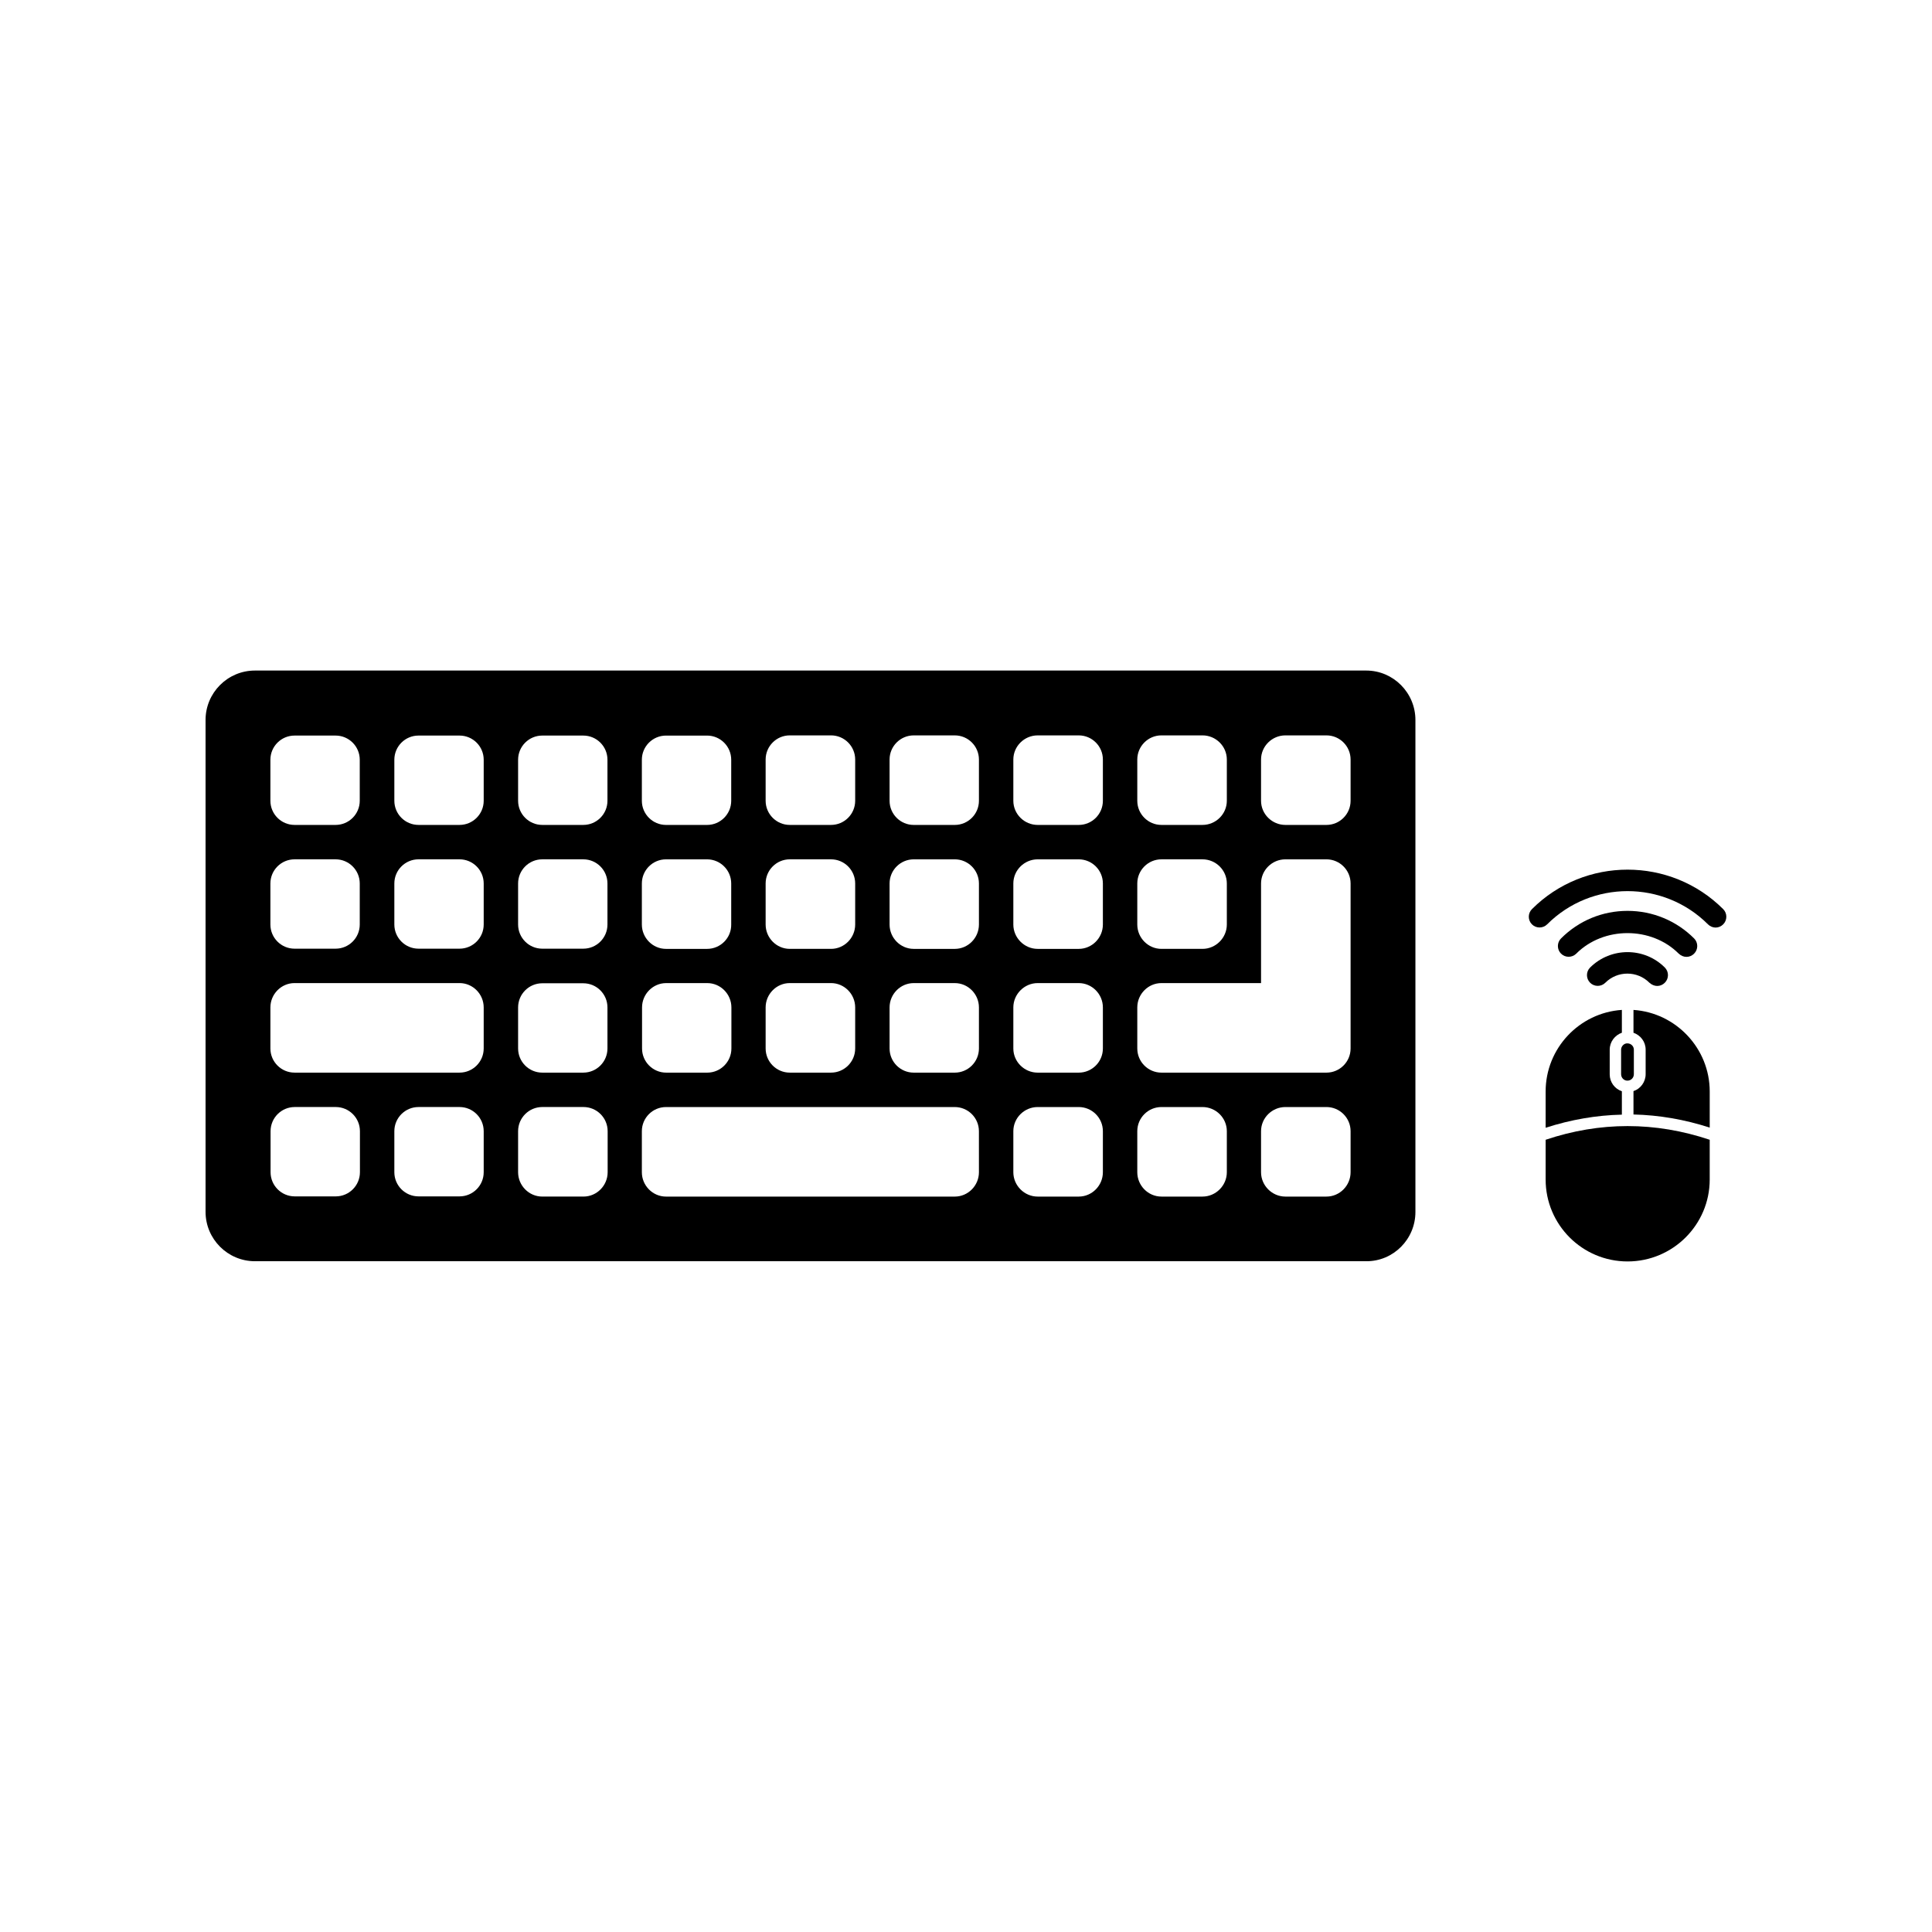 <?xml version="1.0" encoding="UTF-8"?>
<!-- The Best Svg Icon site in the world: iconSvg.co, Visit us! https://iconsvg.co -->
<svg fill="#000000" width="800px" height="800px" version="1.1" viewBox="144 144 512 512" xmlns="http://www.w3.org/2000/svg">
 <g>
  <path d="m549.98 384.93c-1.109 1.109-1.109 2.922 0 4.031s2.922 1.109 4.031 0c11.738-11.738 30.883-11.738 42.621 0 0.555 0.555 1.309 0.855 2.016 0.855 0.754 0 1.461-0.301 2.016-0.855 1.109-1.109 1.109-2.922 0-4.031-13.957-13.953-36.73-13.953-50.684 0z"/>
  <path d="m590.94 397.58c0.754 0 1.461-0.301 2.016-0.855 1.109-1.109 1.109-2.922 0-4.031-4.684-4.684-10.984-7.305-17.633-7.305-6.648 0-12.898 2.57-17.633 7.305-1.109 1.109-1.109 2.922 0 4.031 1.109 1.109 2.922 1.109 4.031 0 7.254-7.254 19.902-7.254 27.156 0 0.602 0.551 1.309 0.855 2.062 0.855z"/>
  <path d="m583.18 405.29c0.754 0 1.461-0.301 2.016-0.855 1.109-1.109 1.109-2.922 0-4.031-5.441-5.441-14.309-5.441-19.801 0-1.109 1.109-1.109 2.922 0 4.031 1.109 1.109 2.922 1.109 4.031 0 3.223-3.223 8.465-3.223 11.688 0 0.605 0.551 1.359 0.855 2.066 0.855z"/>
  <path d="m519.1 465.19v-130.39c0-7.203-5.844-13.098-13.047-13.098h-294.48c-7.254 0-13.098 5.894-13.098 13.098v130.34c0 7.203 5.844 13.098 13.098 13.098h294.48c7.203 0.051 13.047-5.844 13.047-13.047zm-73.707-119.91c0-3.527 2.871-6.398 6.398-6.398h10.883c3.527 0 6.449 2.871 6.449 6.398v10.934c0 3.527-2.922 6.398-6.449 6.398h-10.883c-3.527 0-6.398-2.871-6.398-6.398zm0 32.848c0-3.527 2.871-6.398 6.398-6.398h10.883c3.527 0 6.449 2.871 6.449 6.398v10.883c0 3.527-2.922 6.449-6.449 6.449h-10.883c-3.527 0-6.398-2.922-6.398-6.449zm-98.492-32.848c0-3.527 2.871-6.398 6.398-6.398h10.934c3.527 0 6.398 2.871 6.398 6.398v10.934c0 3.527-2.871 6.398-6.398 6.398h-10.934c-3.527 0-6.398-2.871-6.398-6.398zm0 32.848c0-3.527 2.871-6.398 6.398-6.398h10.934c3.527 0 6.398 2.871 6.398 6.398v10.883c0 3.527-2.871 6.449-6.398 6.449h-10.934c-3.527 0-6.398-2.922-6.398-6.449zm0 32.848c0-3.527 2.871-6.449 6.398-6.449h10.934c3.527 0 6.398 2.922 6.398 6.449v10.883c0 3.527-2.871 6.398-6.398 6.398h-10.934c-3.527 0-6.398-2.871-6.398-6.398zm-65.598-65.645c0-3.527 2.871-6.398 6.398-6.398h10.883c3.527 0 6.398 2.871 6.398 6.398v10.883c0 3.527-2.871 6.398-6.398 6.398h-10.883c-3.527 0-6.398-2.871-6.398-6.398zm0 32.797c0-3.527 2.871-6.398 6.398-6.398h10.883c3.527 0 6.398 2.871 6.398 6.398v10.883c0 3.527-2.871 6.398-6.398 6.398h-10.883c-3.527 0-6.398-2.871-6.398-6.398zm0 32.848c0-3.527 2.871-6.398 6.398-6.398h10.883c3.527 0 6.398 2.871 6.398 6.398v10.883c0 3.527-2.871 6.398-6.398 6.398h-10.883c-3.527 0-6.398-2.871-6.398-6.398zm-65.645-65.645c0-3.527 2.871-6.398 6.398-6.398h10.883c3.527 0 6.398 2.871 6.398 6.398v10.883c0 3.527-2.871 6.398-6.398 6.398h-10.883c-3.527 0-6.398-2.871-6.398-6.398zm50.129 59.195c3.527 0 6.398 2.922 6.398 6.449v10.883c0 3.527-2.871 6.398-6.398 6.398h-43.73c-3.527 0-6.398-2.871-6.398-6.398v-10.883c0-3.527 2.871-6.449 6.398-6.449h43.73zm-50.129-26.398c0-3.527 2.871-6.398 6.398-6.398h10.883c3.527 0 6.398 2.871 6.398 6.398v10.883c0 3.527-2.871 6.398-6.398 6.398h-10.883c-3.527 0-6.398-2.871-6.398-6.398zm23.727 76.527c0 3.527-2.871 6.398-6.398 6.398h-10.883c-3.527 0-6.398-2.871-6.398-6.398v-10.883c0-3.527 2.871-6.398 6.398-6.398h10.883c3.527 0 6.398 2.871 6.398 6.398zm32.801 0c0 3.527-2.871 6.398-6.398 6.398h-10.883c-3.527 0-6.398-2.871-6.398-6.398v-10.883c0-3.527 2.871-6.398 6.398-6.398h10.883c3.527 0 6.398 2.871 6.398 6.398zm0-65.645c0 3.527-2.871 6.398-6.398 6.398h-10.883c-3.527 0-6.398-2.871-6.398-6.398v-10.883c0-3.527 2.871-6.398 6.398-6.398h10.883c3.527 0 6.398 2.871 6.398 6.398zm0-32.797c0 3.527-2.871 6.398-6.398 6.398h-10.883c-3.527 0-6.398-2.871-6.398-6.398v-10.883c0-3.527 2.871-6.398 6.398-6.398h10.883c3.527 0 6.398 2.871 6.398 6.398zm32.848 98.441c0 3.527-2.871 6.449-6.398 6.449h-10.934c-3.527 0-6.398-2.922-6.398-6.449v-10.883c0-3.527 2.871-6.398 6.398-6.398h10.934c3.527 0 6.398 2.871 6.398 6.398zm9.066-109.32c0-3.527 2.871-6.398 6.398-6.398h10.883c3.527 0 6.398 2.871 6.398 6.398v10.883c0 3.527-2.871 6.398-6.398 6.398h-10.883c-3.527 0-6.398-2.871-6.398-6.398zm17.281 50.129h-10.883c-3.527 0-6.398-2.922-6.398-6.449v-10.883c0-3.527 2.871-6.398 6.398-6.398h10.883c3.527 0 6.398 2.871 6.398 6.398v10.883c0.051 3.527-2.82 6.449-6.398 6.449zm6.449 15.516v10.883c0 3.527-2.871 6.398-6.398 6.398h-10.883c-3.527 0-6.398-2.871-6.398-6.398v-10.883c0-3.527 2.871-6.449 6.398-6.449h10.883c3.527 0 6.398 2.922 6.398 6.449zm65.598 43.68c0 3.527-2.871 6.449-6.398 6.449h-32.801-10.934-32.797c-3.527 0-6.398-2.922-6.398-6.449v-10.883c0-3.527 2.871-6.398 6.398-6.398h32.797 10.934 32.797c3.527 0 6.398 2.871 6.398 6.398zm0-32.797c0 3.527-2.871 6.398-6.398 6.398h-10.883c-3.527 0-6.398-2.871-6.398-6.398v-10.883c0-3.527 2.871-6.449 6.398-6.449h10.883c3.527 0 6.398 2.922 6.398 6.449zm0-32.848c0 3.527-2.871 6.449-6.398 6.449h-10.883c-3.527 0-6.398-2.922-6.398-6.449v-10.883c0-3.527 2.871-6.398 6.398-6.398h10.883c3.527 0 6.398 2.871 6.398 6.398zm0-32.797c0 3.527-2.871 6.398-6.398 6.398h-10.883c-3.527 0-6.398-2.871-6.398-6.398v-10.934c0-3.527 2.871-6.398 6.398-6.398h10.883c3.527 0 6.398 2.871 6.398 6.398zm32.848 98.441c0 3.527-2.871 6.449-6.398 6.449h-10.883c-3.527 0-6.449-2.922-6.449-6.449v-10.883c0-3.527 2.922-6.398 6.449-6.398h10.883c3.527 0 6.398 2.871 6.398 6.398zm0-32.797c0 3.527-2.871 6.398-6.398 6.398h-10.883c-3.527 0-6.449-2.871-6.449-6.398v-10.883c0-3.527 2.922-6.449 6.449-6.449h10.883c3.527 0 6.398 2.922 6.398 6.449zm0-32.848c0 3.527-2.871 6.449-6.398 6.449h-10.883c-3.527 0-6.449-2.922-6.449-6.449v-10.883c0-3.527 2.922-6.398 6.449-6.398h10.883c3.527 0 6.398 2.871 6.398 6.398zm0-32.797c0 3.527-2.871 6.398-6.398 6.398h-10.883c-3.527 0-6.449-2.871-6.449-6.398v-10.934c0-3.527 2.922-6.398 6.449-6.398h10.883c3.527 0 6.398 2.871 6.398 6.398zm32.848 98.441c0 3.527-2.922 6.449-6.449 6.449h-10.883c-3.527 0-6.398-2.922-6.398-6.449v-10.883c0-3.527 2.871-6.398 6.398-6.398h10.883c3.527 0 6.449 2.871 6.449 6.398zm32.797 0c0 3.527-2.871 6.449-6.398 6.449h-10.883c-3.527 0-6.449-2.922-6.449-6.449v-10.883c0-3.527 2.922-6.398 6.449-6.398h10.883c3.527 0 6.398 2.871 6.398 6.398zm0-32.797c0 3.527-2.871 6.398-6.398 6.398h-43.73c-3.527 0-6.398-2.871-6.398-6.398v-10.883c0-3.527 2.871-6.449 6.398-6.449h26.398v-26.398c0-3.527 2.922-6.398 6.449-6.398h10.883c3.527 0 6.398 2.871 6.398 6.398zm0-65.645c0 3.527-2.871 6.398-6.398 6.398h-10.883c-3.527 0-6.449-2.871-6.449-6.398v-10.934c0-3.527 2.922-6.398 6.449-6.398h10.883c3.527 0 6.398 2.871 6.398 6.398z"/>
  <path d="m553.61 446.05v10.531c0 11.992 9.723 21.715 21.715 21.715 11.992 0 21.766-9.723 21.766-21.715v-10.531c-14.461-4.836-29.07-4.836-43.48 0z"/>
  <path d="m573.61 422.17v6.5c0 0.957 0.754 1.715 1.664 1.715 0.957 0 1.715-0.754 1.715-1.715v-6.5c0-0.906-0.754-1.664-1.715-1.664-0.855-0.051-1.664 0.754-1.664 1.664z"/>
  <path d="m576.89 411.64v6.047c1.863 0.656 3.223 2.367 3.223 4.484v6.5c0 2.066-1.359 3.879-3.223 4.484v6.195c6.75 0.152 13.504 1.309 20.203 3.477v-9.574c0-11.438-8.969-20.859-20.203-21.613z"/>
  <path d="m553.61 442.87c6.699-2.168 13.453-3.324 20.203-3.477v-6.195c-1.914-0.656-3.223-2.418-3.223-4.484v-6.547c0-2.066 1.359-3.828 3.223-4.484v-6.047c-11.285 0.754-20.203 10.176-20.203 21.613z"/>
 </g>
</svg>